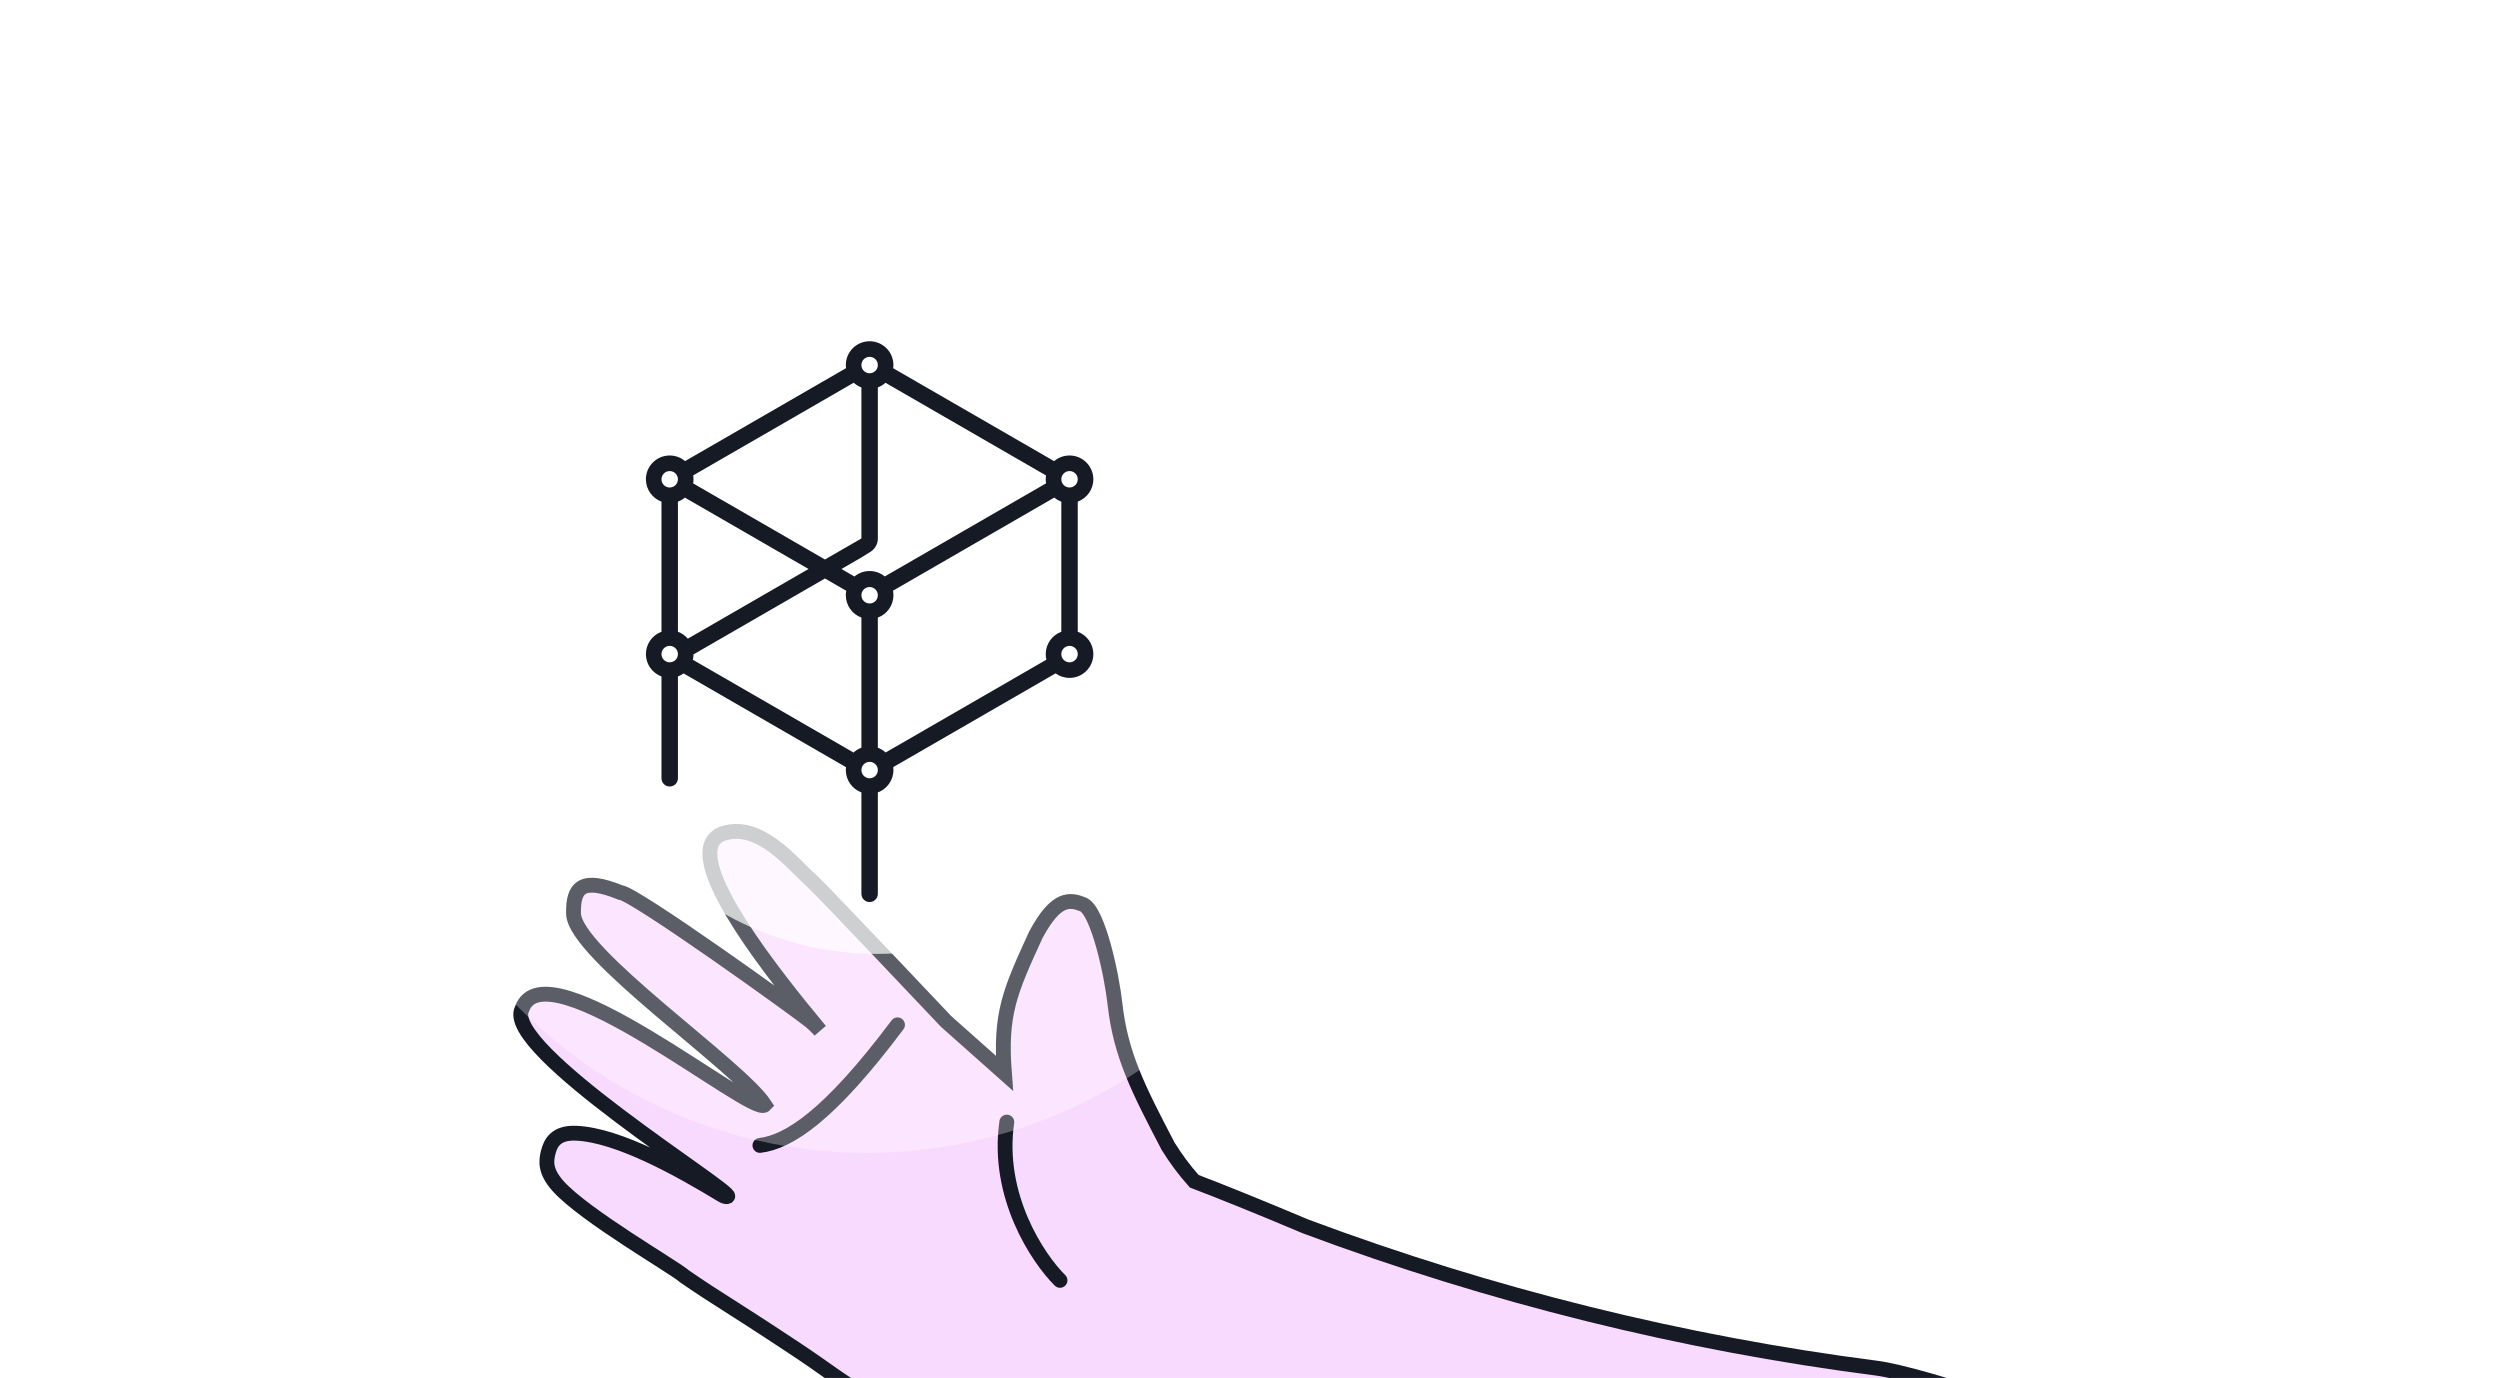 <?xml version="1.0" encoding="UTF-8"?> <svg xmlns="http://www.w3.org/2000/svg" width="557" height="307" viewBox="0 0 557 307" fill="none"><path d="M152.551 284.403C160.635 289.956 161.153 289.873 176.832 300.252C184.459 305.282 186.711 307.364 191.312 309.941C203.305 316.643 214.745 324.409 226.533 331.539C263.688 353.915 271.187 362.088 303.282 378.777C309.987 382.242 315.186 384.752 317.536 385.879C352 402.299 388.024 414.432 424.939 422.052C432.866 423.747 439.673 424.824 446.081 425.652C446.081 425.652 464.823 428.37 482.037 429.07C516.966 430.533 543.74 431.621 565.321 417.238C572.222 412.631 598.574 360.438 610.295 336.788L615.952 325.268L606.559 305.019L599.34 296.266L585.383 318.129L565.321 349.5C543.806 349.212 439.396 307.591 418.028 304.815C374.768 299.242 332.164 288.667 290.922 273.265C280.312 268.787 271.618 265.287 266.081 263.187C263.926 260.78 261.974 258.164 260.249 255.369C253.658 242.743 249.678 235.053 248.418 223.691C247.724 217.284 244.672 203.013 241.354 201.525C238.382 200.339 235.347 199.777 230.803 208.237C225.003 220.879 222.753 225.886 223.781 239.12L210.807 227.592C210.807 227.592 183.232 198.412 180.976 196.387C176.25 192.109 169.205 183.019 160.995 185.734C160.19 186.001 159.475 186.526 158.943 187.243C154.172 194.129 172.006 216.733 182.731 229.629C182.083 228.9 181.387 228.222 180.651 227.602C178.225 225.551 141.291 199 138.234 198.85C129.643 195.383 127.681 197.675 127.776 203.517C127.92 212.42 164.785 237.554 170.391 246.176C167.785 248.951 121.455 210.248 116.318 224.777C111.677 233.595 163.404 265.434 162.129 266.569C161.772 266.741 161.129 266.444 160.92 266.297C151.788 260.752 137.8 252.845 128.307 252.48C123.859 252.309 122.681 254.637 122.152 256.706C121.623 258.776 121.438 260.96 124.306 264.216C130.224 270.865 150.486 282.479 152.551 284.403Z" fill="#F9DAFF" stroke="#161A25" stroke-width="3.309" stroke-miterlimit="10" stroke-linecap="round"></path><path d="M169.309 255.201C175.619 254.42 184.583 248.875 199.966 228.334" stroke="#161A25" stroke-width="3.309" stroke-linecap="round"></path><path d="M236.168 285.266C231.226 280.369 221.938 266.459 224.316 250" stroke="#161A25" stroke-width="3.309" stroke-linecap="round"></path><path d="M510.079 312.875L438.467 309.059" stroke="#161A25" stroke-width="3.309" stroke-miterlimit="10" stroke-linecap="round"></path><g filter="url(#filter0_f_1138_3117)"><circle cx="193.157" cy="147.705" r="109.163" fill="white" fill-opacity="0.3"></circle></g><g filter="url(#filter1_f_1138_3117)"><circle cx="195.453" cy="143.227" r="69.297" fill="white" fill-opacity="0.7"></circle></g><path d="M97.383 82.016L121.769 96.189" stroke="white" stroke-width="3.309" stroke-linecap="round"></path><path d="M148.051 37.561L164.146 60.724" stroke="white" stroke-width="3.309" stroke-linecap="round"></path><path d="M231.328 26.294L218.607 51.468" stroke="white" stroke-width="3.309" stroke-linecap="round"></path><path d="M282.684 95.126L255.77 103.566" stroke="white" stroke-width="3.309" stroke-linecap="round"></path><path d="M89.559 183.532L115.507 172.477" stroke="white" stroke-width="3.309" stroke-linecap="round"></path><path d="M88.287 166.869L100.271 162.493" stroke="white" stroke-width="3.309" stroke-linecap="round"></path><path d="M89.984 97.443L78.001 93.067" stroke="white" stroke-width="3.309" stroke-linecap="round"></path><path d="M294.285 49.695L249.55 83.51" stroke="white" stroke-width="3.309" stroke-linecap="round"></path><path d="M264.363 140.934L320.352 137.786" stroke="white" stroke-width="3.309" stroke-linecap="round"></path><path fill-rule="evenodd" clip-rule="evenodd" d="M199.054 81.333C199.054 78.404 196.68 76.03 193.752 76.03C190.823 76.03 188.449 78.404 188.449 81.333C188.449 81.569 188.465 81.802 188.495 82.029L152.633 102.734C151.709 101.953 150.515 101.482 149.211 101.482C146.282 101.482 143.908 103.856 143.908 106.785C143.908 109.069 145.353 111.017 147.379 111.762V140.756C145.353 141.502 143.908 143.449 143.908 145.734C143.908 148.019 145.353 149.966 147.379 150.712V173.403C147.379 174.415 148.199 175.235 149.211 175.235C150.222 175.235 151.042 174.415 151.042 173.403V150.712C151.497 150.544 151.922 150.316 152.308 150.038L188.488 170.926C188.462 171.138 188.449 171.353 188.449 171.572C188.449 173.856 189.894 175.803 191.92 176.549V199.144C191.92 200.156 192.74 200.976 193.752 200.976C194.763 200.976 195.583 200.156 195.583 199.144V176.549C197.609 175.803 199.054 173.856 199.054 171.572C199.054 171.348 199.04 171.127 199.013 170.91L235.182 150.028C236.055 150.662 237.13 151.036 238.293 151.036C241.221 151.036 243.595 148.662 243.595 145.734C243.595 143.449 242.15 141.502 240.124 140.756V111.762C242.15 111.017 243.595 109.069 243.595 106.785C243.595 103.856 241.221 101.482 238.293 101.482C236.982 101.482 235.783 101.957 234.858 102.745L199.007 82.046C199.038 81.812 199.054 81.575 199.054 81.333ZM195.583 132.622C195.583 133.634 194.763 134.454 193.752 134.454C192.74 134.454 191.92 133.634 191.92 132.622C191.92 131.611 192.74 130.791 193.752 130.791C194.763 130.791 195.583 131.611 195.583 132.622ZM195.583 81.333C195.583 82.344 194.763 83.165 193.752 83.165C192.74 83.165 191.92 82.344 191.92 81.333C191.92 80.321 192.74 79.501 193.752 79.501C194.763 79.501 195.583 80.321 195.583 81.333ZM195.583 171.572C195.583 172.583 194.763 173.403 193.752 173.403C192.74 173.403 191.92 172.583 191.92 171.572C191.92 170.56 192.74 169.74 193.752 169.74C194.763 169.74 195.583 170.56 195.583 171.572ZM151.042 106.785C151.042 107.796 150.222 108.616 149.211 108.616C148.199 108.616 147.379 107.796 147.379 106.785C147.379 105.773 148.199 104.953 149.211 104.953C150.222 104.953 151.042 105.773 151.042 106.785ZM151.042 145.734C151.042 146.746 150.222 147.566 149.211 147.566C148.199 147.566 147.379 146.746 147.379 145.734C147.379 144.722 148.199 143.902 149.211 143.902C150.222 143.902 151.042 144.722 151.042 145.734ZM240.124 106.785C240.124 107.796 239.304 108.616 238.293 108.616C237.281 108.616 236.461 107.796 236.461 106.785C236.461 105.773 237.281 104.953 238.293 104.953C239.304 104.953 240.124 105.773 240.124 106.785ZM240.124 145.734C240.124 146.746 239.304 147.566 238.293 147.566C237.281 147.566 236.461 146.746 236.461 145.734C236.461 144.722 237.281 143.902 238.293 143.902C239.304 143.902 240.124 144.722 240.124 145.734ZM154.443 105.919C154.489 106.201 154.513 106.49 154.513 106.785C154.513 107.097 154.486 107.403 154.434 107.7L183.803 124.656L191.92 119.97V86.31C191.281 86.075 190.7 85.72 190.203 85.273L154.443 105.919ZM152.594 110.868C152.135 111.248 151.612 111.553 151.042 111.762V140.756C151.905 141.074 152.663 141.61 153.248 142.297L180.139 126.771L152.594 110.868ZM198.957 131.608C199.021 131.936 199.054 132.275 199.054 132.622C199.054 134.907 197.609 136.854 195.583 137.6V166.594C196.233 166.833 196.824 167.196 197.325 167.654L233.137 146.978C233.041 146.579 232.99 146.163 232.99 145.734C232.99 143.449 234.435 141.502 236.461 140.756V111.762C235.886 111.551 235.358 111.243 234.897 110.858L198.957 131.608ZM188.449 132.622C188.449 132.281 188.481 131.947 188.543 131.623L183.803 128.887L154.513 145.797C154.508 146.209 154.456 146.61 154.363 146.994L190.166 167.665C190.671 167.202 191.265 166.835 191.92 166.594V137.6C189.894 136.854 188.449 134.907 188.449 132.622ZM187.466 126.771L191.92 124.2L193.944 122.941C194.044 122.879 194.141 122.812 194.234 122.74C195.055 122.105 195.583 121.111 195.583 119.993V86.31C196.217 86.077 196.794 85.726 197.288 85.284L233.058 105.935C233.013 106.212 232.99 106.496 232.99 106.785C232.99 107.091 233.016 107.392 233.066 107.685L197.126 128.435C196.209 127.678 195.034 127.223 193.752 127.223C192.465 127.223 191.285 127.682 190.366 128.446L187.466 126.771Z" fill="#161A25"></path><defs><filter id="filter0_f_1138_3117" x="0.463" y="-44.989" width="385.388" height="385.387" filterUnits="userSpaceOnUse" color-interpolation-filters="sRGB"><feFlood flood-opacity="0" result="BackgroundImageFix"></feFlood><feBlend mode="normal" in="SourceGraphic" in2="BackgroundImageFix" result="shape"></feBlend><feGaussianBlur stdDeviation="41.766" result="effect1_foregroundBlur_1138_3117"></feGaussianBlur></filter><filter id="filter1_f_1138_3117" x="42.625" y="-9.601" width="305.656" height="305.656" filterUnits="userSpaceOnUse" color-interpolation-filters="sRGB"><feFlood flood-opacity="0" result="BackgroundImageFix"></feFlood><feBlend mode="normal" in="SourceGraphic" in2="BackgroundImageFix" result="shape"></feBlend><feGaussianBlur stdDeviation="41.766" result="effect1_foregroundBlur_1138_3117"></feGaussianBlur></filter></defs></svg> 